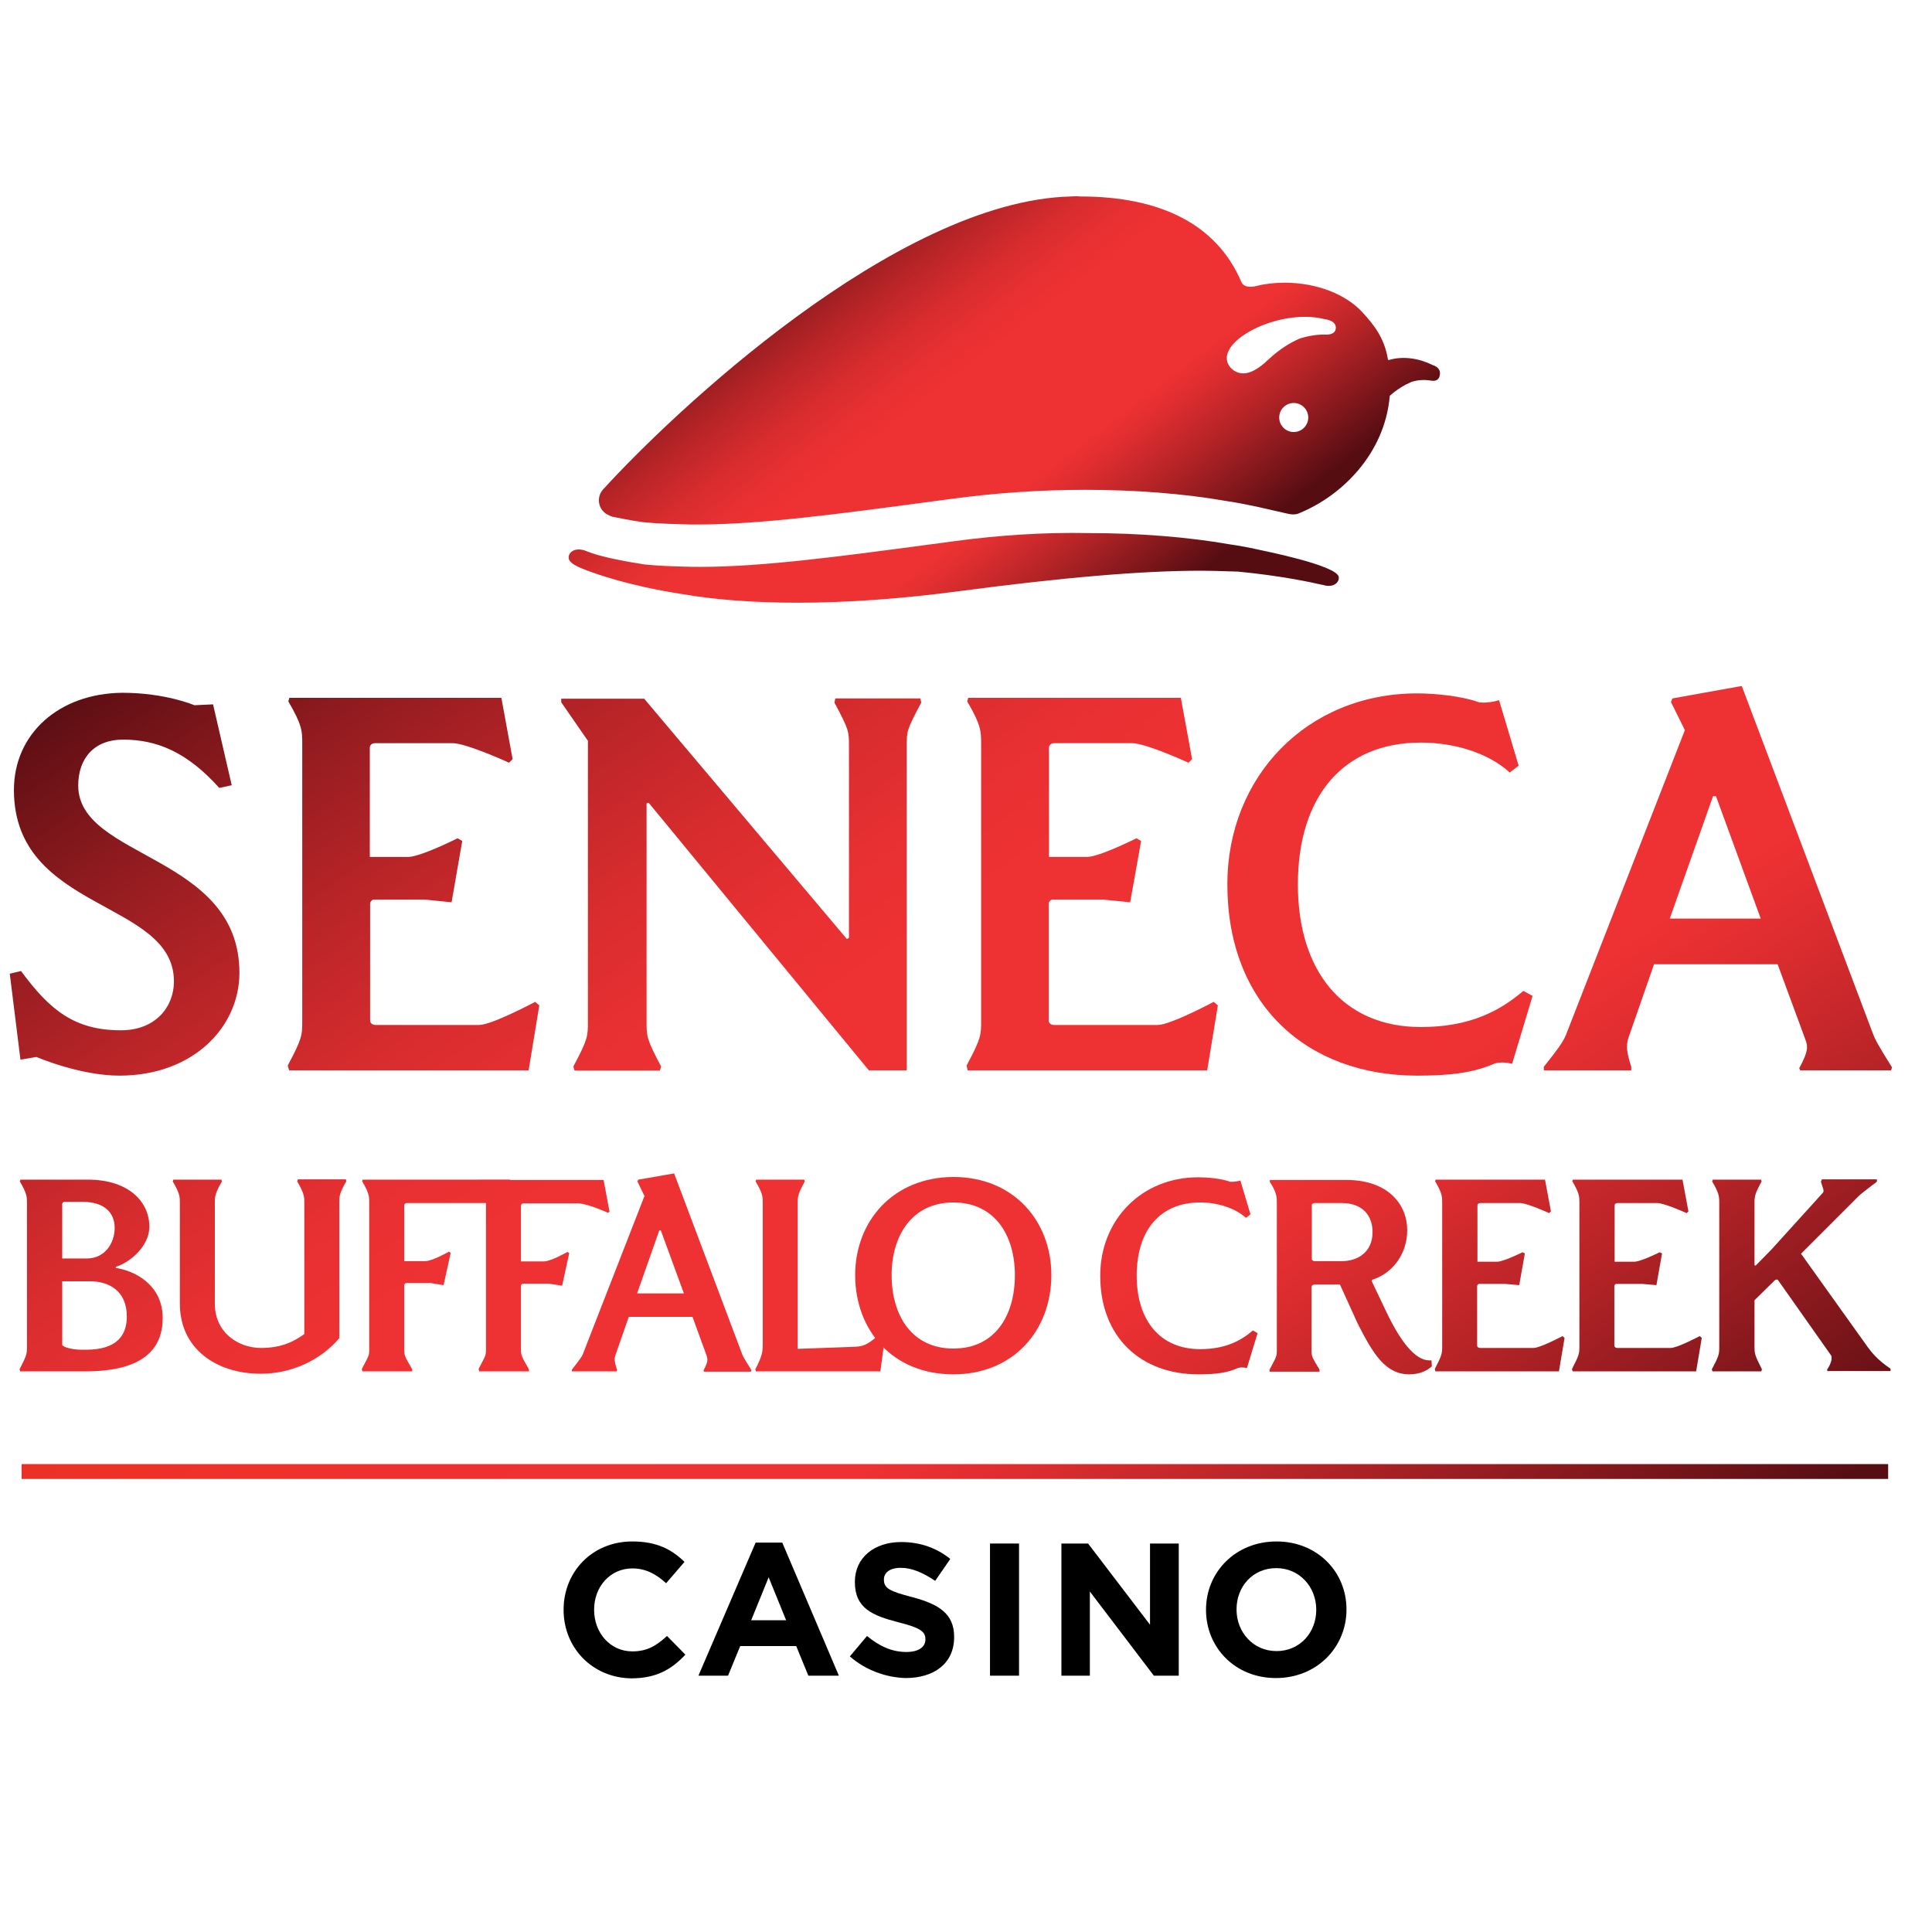 <?xml version="1.0" encoding="UTF-8"?> <svg xmlns="http://www.w3.org/2000/svg" xmlns:xlink="http://www.w3.org/1999/xlink" version="1.1" id="layer" x="0px" y="0px" viewBox="0 0 652 652" style="enable-background:new 0 0 652 652;" xml:space="preserve"> <style type="text/css"> .st0{clip-path:url(#SVGID_2_);fill:url(#SVGID_3_);} .st1{clip-path:url(#SVGID_5_);fill:url(#SVGID_6_);} .st2{clip-path:url(#SVGID_8_);fill:url(#SVGID_9_);} .st3{clip-path:url(#SVGID_11_);fill:url(#SVGID_12_);} .st4{clip-path:url(#SVGID_14_);fill:url(#SVGID_15_);} .st5{clip-path:url(#SVGID_17_);fill:url(#SVGID_18_);} .st6{clip-path:url(#SVGID_20_);fill:url(#SVGID_21_);} .st7{clip-path:url(#SVGID_23_);fill:url(#SVGID_24_);} .st8{clip-path:url(#SVGID_26_);fill:url(#SVGID_27_);} .st9{clip-path:url(#SVGID_29_);fill:url(#SVGID_30_);} .st10{clip-path:url(#SVGID_32_);fill:url(#SVGID_33_);} .st11{clip-path:url(#SVGID_35_);fill:url(#SVGID_36_);} .st12{clip-path:url(#SVGID_38_);fill:url(#SVGID_39_);} .st13{clip-path:url(#SVGID_41_);fill:url(#SVGID_42_);} .st14{clip-path:url(#SVGID_44_);fill:url(#SVGID_45_);} .st15{clip-path:url(#SVGID_47_);fill:url(#SVGID_48_);} .st16{clip-path:url(#SVGID_50_);fill:url(#SVGID_51_);} .st17{clip-path:url(#SVGID_53_);fill:url(#SVGID_54_);} .st18{clip-path:url(#SVGID_56_);fill:url(#SVGID_57_);} .st19{clip-path:url(#SVGID_59_);fill:url(#SVGID_60_);} .st20{clip-path:url(#SVGID_62_);fill:url(#SVGID_63_);} </style> <g> <defs> <path id="SVGID_1_" d="M21,453.9v-21.5h9.4c6.1,0,12.4,3,12.4,11.9c0,6.2-3.2,11.2-13.8,11.2h-1.5C24.6,455.5,21.4,454.7,21,453.9 M21,406.4c0-0.4,0.2-0.8,0.9-0.8H28c6.9,0,10.7,3.4,10.7,8.8c0,5-3.2,10.3-9.4,10.3H21V406.4z M6.9,398.1l-0.2,0.6 c2.4,4.1,2.4,5.2,2.4,7.3v48.3c0,2.5,0,3-2.5,7.8l0.2,0.7h22c20.2,0,26.1-8.1,26.1-18c0-11.4-9.7-16-15.8-16.9v-0.4 c4.5-1.3,11.3-6.8,11.3-13.5c0-8.7-7.3-15.9-20.7-15.9H6.9z"></path> </defs> <clipPath id="SVGID_2_"> <use xlink:href="#SVGID_1_" style="overflow:visible;"></use> </clipPath> <linearGradient id="SVGID_3_" gradientUnits="userSpaceOnUse" x1="20.514" y1="718.746" x2="27.751" y2="718.746" gradientTransform="matrix(44.243 63.812 63.812 -44.243 -46837.914 30781.135)"> <stop offset="0" style="stop-color:#560D12"></stop> <stop offset="2.272859e-002" style="stop-color:#631015"></stop> <stop offset="0.118" style="stop-color:#941C20"></stop> <stop offset="0.208" style="stop-color:#BB2528"></stop> <stop offset="0.29" style="stop-color:#D72C2E"></stop> <stop offset="0.362" style="stop-color:#E83032"></stop> <stop offset="0.416" style="stop-color:#EE3133"></stop> <stop offset="0.664" style="stop-color:#EE3133"></stop> <stop offset="0.713" style="stop-color:#DF2D30"></stop> <stop offset="0.806" style="stop-color:#B82427"></stop> <stop offset="0.933" style="stop-color:#79151A"></stop> <stop offset="1" style="stop-color:#560D12"></stop> </linearGradient> <polygon class="st0" points="39.3,375.5 85.3,441.9 22.3,485.5 -23.7,419.2 "></polygon> </g> <g> <defs> <path id="SVGID_4_" d="M100.5,398.1l-0.2,0.6c2.4,4.1,2.4,5.2,2.4,7.3v44.2c-3.7,2.7-8,4.7-14.6,4.7c-7.4,0-15.6-4.9-15.6-15 v-33.9c0-2.1,0-3.2,2.4-7.3l-0.2-0.6H58.5l-0.2,0.6c2.4,4.1,2.4,5.2,2.4,7.3v34c0,15,12.1,23.6,27.3,23.6c10.7,0,20.4-4.8,26.5-12 v-45.7c0-2.1,0-3.2,2.4-7.3l-0.2-0.6H100.5z"></path> </defs> <clipPath id="SVGID_5_"> <use xlink:href="#SVGID_4_" style="overflow:visible;"></use> </clipPath> <linearGradient id="SVGID_6_" gradientUnits="userSpaceOnUse" x1="20.514" y1="719.243" x2="27.751" y2="719.243" gradientTransform="matrix(44.243 63.812 63.812 -44.243 -46831.441 30776.648)"> <stop offset="0" style="stop-color:#560D12"></stop> <stop offset="2.272859e-002" style="stop-color:#631015"></stop> <stop offset="0.118" style="stop-color:#941C20"></stop> <stop offset="0.208" style="stop-color:#BB2528"></stop> <stop offset="0.29" style="stop-color:#D72C2E"></stop> <stop offset="0.362" style="stop-color:#E83032"></stop> <stop offset="0.416" style="stop-color:#EE3133"></stop> <stop offset="0.664" style="stop-color:#EE3133"></stop> <stop offset="0.713" style="stop-color:#DF2D30"></stop> <stop offset="0.806" style="stop-color:#B82427"></stop> <stop offset="0.933" style="stop-color:#79151A"></stop> <stop offset="1" style="stop-color:#560D12"></stop> </linearGradient> <polygon class="st1" points="97.9,370.7 147.7,442.5 77.4,491.3 27.6,419.5 "></polygon> </g> <g> <defs> <path id="SVGID_7_" d="M122.4,398.1l-0.2,0.5c2.4,4.1,2.4,5.2,2.4,7.3v49.2c0,2.5,0,2.1-2.5,6.9l0.2,0.7v0.1h16.8v-0.7 c-2.8-4.8-2.7-4.9-2.7-7v-21.3c0-0.5,0.4-0.8,0.7-0.8h8.2l4.4,0.7l2.4-10.9l-0.6-0.4c0,0-5.6,3.2-8,3.2h-7.1v-18.8 c0-0.4,0.4-0.8,0.8-0.8h34.9v-7.9H122.4z"></path> </defs> <clipPath id="SVGID_8_"> <use xlink:href="#SVGID_7_" style="overflow:visible;"></use> </clipPath> <linearGradient id="SVGID_9_" gradientUnits="userSpaceOnUse" x1="20.514" y1="719.798" x2="27.751" y2="719.798" gradientTransform="matrix(44.243 63.812 63.812 -44.243 -46826.48 30773.209)"> <stop offset="0" style="stop-color:#560D12"></stop> <stop offset="2.272859e-002" style="stop-color:#631015"></stop> <stop offset="0.118" style="stop-color:#941C20"></stop> <stop offset="0.208" style="stop-color:#BB2528"></stop> <stop offset="0.29" style="stop-color:#D72C2E"></stop> <stop offset="0.362" style="stop-color:#E83032"></stop> <stop offset="0.416" style="stop-color:#EE3133"></stop> <stop offset="0.664" style="stop-color:#EE3133"></stop> <stop offset="0.713" style="stop-color:#DF2D30"></stop> <stop offset="0.806" style="stop-color:#B82427"></stop> <stop offset="0.933" style="stop-color:#79151A"></stop> <stop offset="1" style="stop-color:#560D12"></stop> </linearGradient> <polygon class="st2" points="155.9,374.7 202.5,441.9 138.4,486.3 91.8,419.2 "></polygon> </g> <g> <defs> <path id="SVGID_10_" d="M161.8,398.1l-0.2,0.5c2.4,4.1,2.4,5.2,2.4,7.3v49.2c0,2.5,0,2.1-2.5,6.9l0.2,0.7v0.1h16.8v-0.7 c-2.8-4.8-2.7-4.9-2.7-7V434c0-0.5,0.4-0.8,0.7-0.8h8.8l4.4,0.7l2.4-11l-0.6-0.4c0,0-5.6,3.2-8,3.2h-7.7v-18.8 c0-0.4,0.4-0.8,0.8-0.8H195c3.2,0,10.2,3.2,10.2,3.2l0.5-0.4l-2-10.7H161.8z"></path> </defs> <clipPath id="SVGID_11_"> <use xlink:href="#SVGID_10_" style="overflow:visible;"></use> </clipPath> <linearGradient id="SVGID_12_" gradientUnits="userSpaceOnUse" x1="20.514" y1="720.133" x2="27.751" y2="720.133" gradientTransform="matrix(44.243 63.812 63.812 -44.243 -46823.168 30770.91)"> <stop offset="0" style="stop-color:#560D12"></stop> <stop offset="2.272859e-002" style="stop-color:#631015"></stop> <stop offset="0.118" style="stop-color:#941C20"></stop> <stop offset="0.208" style="stop-color:#BB2528"></stop> <stop offset="0.29" style="stop-color:#D72C2E"></stop> <stop offset="0.362" style="stop-color:#E83032"></stop> <stop offset="0.416" style="stop-color:#EE3133"></stop> <stop offset="0.664" style="stop-color:#EE3133"></stop> <stop offset="0.713" style="stop-color:#DF2D30"></stop> <stop offset="0.806" style="stop-color:#B82427"></stop> <stop offset="0.933" style="stop-color:#79151A"></stop> <stop offset="1" style="stop-color:#560D12"></stop> </linearGradient> <polygon class="st3" points="191.4,377.4 236.1,441.9 175.9,483.6 131.2,419.2 "></polygon> </g> <g> <defs> <path id="SVGID_13_" d="M222.5,415.2h0.5l7.8,21.3H215L222.5,415.2z M215.4,398.1l-0.3,0.6l2.4,4.9l-20.5,52.6 c-0.4,1.3-0.9,2.1-4,6v0.6h15.2v-0.6c-0.9-2.8-0.9-3.7-0.5-4.9l4.5-12.9h21.5l4.8,13.2c0.4,1.3,0.4,2.1-1.1,4.9l0.2,0.4h15.8 l0.2-0.5c-2.5-4-3-4.8-3.4-6.1L227.5,396L215.4,398.1z"></path> </defs> <clipPath id="SVGID_14_"> <use xlink:href="#SVGID_13_" style="overflow:visible;"></use> </clipPath> <linearGradient id="SVGID_15_" gradientUnits="userSpaceOnUse" x1="20.514" y1="720.52" x2="27.751" y2="720.52" gradientTransform="matrix(44.243 63.812 63.812 -44.243 -46820.527 30769.08)"> <stop offset="0" style="stop-color:#560D12"></stop> <stop offset="2.272859e-002" style="stop-color:#631015"></stop> <stop offset="0.118" style="stop-color:#941C20"></stop> <stop offset="0.208" style="stop-color:#BB2528"></stop> <stop offset="0.29" style="stop-color:#D72C2E"></stop> <stop offset="0.362" style="stop-color:#E83032"></stop> <stop offset="0.416" style="stop-color:#EE3133"></stop> <stop offset="0.664" style="stop-color:#EE3133"></stop> <stop offset="0.713" style="stop-color:#DF2D30"></stop> <stop offset="0.806" style="stop-color:#B82427"></stop> <stop offset="0.933" style="stop-color:#79151A"></stop> <stop offset="1" style="stop-color:#560D12"></stop> </linearGradient> <polygon class="st4" points="234,367.6 285,441.2 212.7,491.3 161.7,417.7 "></polygon> </g> <g> <defs> <path id="SVGID_16_" d="M255.2,398.1l-0.2,0.6c2.3,3.9,2.4,5,2.4,7.1v47.9c0,2.4-0.1,3.8-2.5,8.4l0.2,0.7h42l1.7-12.6l-1.3-0.5 c-4.1,3.6-5.6,4.7-9,4.8l-19.3,0.7v-49.4c0-2.1,0.2-3.1,2.4-7.1l-0.2-0.6H255.2z"></path> </defs> <clipPath id="SVGID_17_"> <use xlink:href="#SVGID_16_" style="overflow:visible;"></use> </clipPath> <linearGradient id="SVGID_18_" gradientUnits="userSpaceOnUse" x1="20.514" y1="721.002" x2="27.751" y2="721.002" gradientTransform="matrix(44.243 63.812 63.812 -44.243 -46815.648 30765.697)"> <stop offset="0" style="stop-color:#560D12"></stop> <stop offset="2.272859e-002" style="stop-color:#631015"></stop> <stop offset="0.118" style="stop-color:#941C20"></stop> <stop offset="0.208" style="stop-color:#BB2528"></stop> <stop offset="0.29" style="stop-color:#D72C2E"></stop> <stop offset="0.362" style="stop-color:#E83032"></stop> <stop offset="0.416" style="stop-color:#EE3133"></stop> <stop offset="0.664" style="stop-color:#EE3133"></stop> <stop offset="0.713" style="stop-color:#DF2D30"></stop> <stop offset="0.806" style="stop-color:#B82427"></stop> <stop offset="0.933" style="stop-color:#79151A"></stop> <stop offset="1" style="stop-color:#560D12"></stop> </linearGradient> <polygon class="st5" points="284.6,377.6 329.2,441.9 269.2,483.4 224.6,419.2 "></polygon> </g> <g> <defs> <path id="SVGID_19_" d="M300.9,430.3c0-13.3,6.9-24.5,20.8-24.5c14.1,0,20.8,11.2,20.8,24.5c0,13.7-6.7,24.8-20.8,24.8 C307.8,455.1,300.9,444,300.9,430.3 M288.6,430.3c0,18.6,12.6,33.5,33.1,33.5c20.4,0,33.1-14.9,33.1-33.5 c0-18.1-12.6-33.1-33.1-33.1C301.3,397.3,288.6,412.2,288.6,430.3"></path> </defs> <clipPath id="SVGID_20_"> <use xlink:href="#SVGID_19_" style="overflow:visible;"></use> </clipPath> <linearGradient id="SVGID_21_" gradientUnits="userSpaceOnUse" x1="20.514" y1="721.39" x2="27.751" y2="721.39" gradientTransform="matrix(44.243 63.812 63.812 -44.243 -46810.199 30761.92)"> <stop offset="0" style="stop-color:#560D12"></stop> <stop offset="2.272859e-002" style="stop-color:#631015"></stop> <stop offset="0.118" style="stop-color:#941C20"></stop> <stop offset="0.208" style="stop-color:#BB2528"></stop> <stop offset="0.29" style="stop-color:#D72C2E"></stop> <stop offset="0.362" style="stop-color:#E83032"></stop> <stop offset="0.416" style="stop-color:#EE3133"></stop> <stop offset="0.664" style="stop-color:#EE3133"></stop> <stop offset="0.713" style="stop-color:#DF2D30"></stop> <stop offset="0.806" style="stop-color:#B82427"></stop> <stop offset="0.933" style="stop-color:#79151A"></stop> <stop offset="1" style="stop-color:#560D12"></stop> </linearGradient> <polygon class="st6" points="333.3,366.3 385.9,442.2 310.1,494.8 257.5,418.9 "></polygon> </g> <g> <defs> <path id="SVGID_22_" d="M371.3,430.5c0,20.9,13.8,33.3,33.1,33.3c5.8,0,9.8-0.5,13.3-2.1c0,0,1.1-0.5,3.1,0l3.6-11.8l-1.6-0.9 c-4.1,3.5-9.3,6.3-17.8,6.3c-13.5,0-21.4-9.7-21.4-24.8c0-15.3,7.9-24.7,21.4-24.7c5.8,0,11.7,1.8,15.5,5.2l1.5-1.2l-3.4-11.4 c-2.1,0.6-3.5,0.4-3.5,0.4c-3-1.1-7.7-1.5-10.7-1.5C385.1,397.3,371.3,411.8,371.3,430.5"></path> </defs> <clipPath id="SVGID_23_"> <use xlink:href="#SVGID_22_" style="overflow:visible;"></use> </clipPath> <linearGradient id="SVGID_24_" gradientUnits="userSpaceOnUse" x1="20.514" y1="722.079" x2="27.751" y2="722.079" gradientTransform="matrix(44.243 63.812 63.812 -44.243 -46802.711 30756.727)"> <stop offset="0" style="stop-color:#560D12"></stop> <stop offset="2.272859e-002" style="stop-color:#631015"></stop> <stop offset="0.118" style="stop-color:#941C20"></stop> <stop offset="0.208" style="stop-color:#BB2528"></stop> <stop offset="0.29" style="stop-color:#D72C2E"></stop> <stop offset="0.362" style="stop-color:#E83032"></stop> <stop offset="0.416" style="stop-color:#EE3133"></stop> <stop offset="0.664" style="stop-color:#EE3133"></stop> <stop offset="0.713" style="stop-color:#DF2D30"></stop> <stop offset="0.806" style="stop-color:#B82427"></stop> <stop offset="0.933" style="stop-color:#79151A"></stop> <stop offset="1" style="stop-color:#560D12"></stop> </linearGradient> <polygon class="st7" points="407.2,372.4 455.6,442.2 388.6,488.7 340.2,418.9 "></polygon> </g> <g> <defs> <path id="SVGID_25_" d="M442.7,425v-18.3c0-0.4,0.5-0.7,1-0.7h9.1c7.3,0,10.4,4.5,10.4,9.8c0,6.6-4.8,9.8-10.4,9.8h-9.2 C443.2,425.6,442.7,425.2,442.7,425 M428.6,398.1l-0.1,0.7c2.4,3.7,2.4,5.2,2.4,7.3V455c0,3,0,2.5-2.5,7.3l0.1,0.6h16.8v-0.7 c-2.7-4.5-2.7-4.3-2.7-7.2v-20.7c0-0.4,0.5-0.8,1-0.8h8.6l5.9,13c5.3,10.5,9.5,17.3,17.5,17.3c3.6,0,6.1-1.3,7.6-2.7l-0.1-2h-0.7 c-4.7,0-9.7-6.1-14.7-16.7l-4.8-10.1l0.1-0.4c6.4-1.9,11.9-8.2,11.9-16.8c0-8.3-6.1-16.9-20.6-16.9H428.6z"></path> </defs> <clipPath id="SVGID_26_"> <use xlink:href="#SVGID_25_" style="overflow:visible;"></use> </clipPath> <linearGradient id="SVGID_27_" gradientUnits="userSpaceOnUse" x1="20.514" y1="722.624" x2="27.751" y2="722.624" gradientTransform="matrix(44.243 63.812 63.812 -44.243 -46798.441 30753.768)"> <stop offset="0" style="stop-color:#560D12"></stop> <stop offset="2.272859e-002" style="stop-color:#631015"></stop> <stop offset="0.118" style="stop-color:#941C20"></stop> <stop offset="0.208" style="stop-color:#BB2528"></stop> <stop offset="0.29" style="stop-color:#D72C2E"></stop> <stop offset="0.362" style="stop-color:#E83032"></stop> <stop offset="0.416" style="stop-color:#EE3133"></stop> <stop offset="0.664" style="stop-color:#EE3133"></stop> <stop offset="0.713" style="stop-color:#DF2D30"></stop> <stop offset="0.806" style="stop-color:#B82427"></stop> <stop offset="0.933" style="stop-color:#79151A"></stop> <stop offset="1" style="stop-color:#560D12"></stop> </linearGradient> <polygon class="st8" points="465.5,372.4 514.1,442.5 446.3,489.5 397.7,419.5 "></polygon> </g> <g> <defs> <path id="SVGID_28_" d="M484.5,398.1l-0.2,0.5c2.4,4.1,2.4,5.2,2.4,7.3v48.3c0,2.5,0,3-2.5,7.8l0.2,0.7v0.1h41.7l1.9-11.3 l-0.7-0.6c0,0-7.5,4-9.8,4h-18c-0.4,0-1-0.2-1-0.8V434c0-0.4,0.4-0.7,0.6-0.7h9l4.6,0.4l1.9-10.7l-0.8-0.4c0,0-6.4,3.2-8.6,3.2 h-6.6v-19c0-0.5,0.4-0.8,1-0.8h13.4c2.4,0,9.8,3.4,9.8,3.4l0.6-0.6l-2-10.7H484.5z"></path> </defs> <clipPath id="SVGID_29_"> <use xlink:href="#SVGID_28_" style="overflow:visible;"></use> </clipPath> <linearGradient id="SVGID_30_" gradientUnits="userSpaceOnUse" x1="20.514" y1="723.077" x2="27.751" y2="723.077" gradientTransform="matrix(44.243 63.812 63.812 -44.243 -46793.289 30750.195)"> <stop offset="0" style="stop-color:#560D12"></stop> <stop offset="2.272859e-002" style="stop-color:#631015"></stop> <stop offset="0.118" style="stop-color:#941C20"></stop> <stop offset="0.208" style="stop-color:#BB2528"></stop> <stop offset="0.29" style="stop-color:#D72C2E"></stop> <stop offset="0.362" style="stop-color:#E83032"></stop> <stop offset="0.416" style="stop-color:#EE3133"></stop> <stop offset="0.664" style="stop-color:#EE3133"></stop> <stop offset="0.713" style="stop-color:#DF2D30"></stop> <stop offset="0.806" style="stop-color:#B82427"></stop> <stop offset="0.933" style="stop-color:#79151A"></stop> <stop offset="1" style="stop-color:#560D12"></stop> </linearGradient> <polygon class="st9" points="513.8,377.6 558.3,441.9 498.4,483.4 453.9,419.2 "></polygon> </g> <g> <defs> <path id="SVGID_31_" d="M530.8,398.1l-0.2,0.5c2.4,4.1,2.4,5.2,2.4,7.3v48.3c0,2.5,0,3-2.5,7.8l0.2,0.7v0.1h41.7l1.9-11.3 l-0.7-0.6c0,0-7.5,4-9.8,4h-18c-0.4,0-1-0.2-1-0.8V434c0-0.4,0.4-0.7,0.6-0.7h9l4.6,0.4l1.9-10.7l-0.8-0.4c0,0-6.4,3.2-8.6,3.2 h-6.6v-19c0-0.5,0.4-0.8,1-0.8h13.4c2.4,0,9.9,3.4,9.9,3.4l0.6-0.6l-2-10.7H530.8z"></path> </defs> <clipPath id="SVGID_32_"> <use xlink:href="#SVGID_31_" style="overflow:visible;"></use> </clipPath> <linearGradient id="SVGID_33_" gradientUnits="userSpaceOnUse" x1="20.514" y1="723.5" x2="27.751" y2="723.5" gradientTransform="matrix(44.243 63.812 63.812 -44.243 -46788.969 30747.199)"> <stop offset="0" style="stop-color:#560D12"></stop> <stop offset="2.272859e-002" style="stop-color:#631015"></stop> <stop offset="0.118" style="stop-color:#941C20"></stop> <stop offset="0.208" style="stop-color:#BB2528"></stop> <stop offset="0.29" style="stop-color:#D72C2E"></stop> <stop offset="0.362" style="stop-color:#E83032"></stop> <stop offset="0.416" style="stop-color:#EE3133"></stop> <stop offset="0.664" style="stop-color:#EE3133"></stop> <stop offset="0.713" style="stop-color:#DF2D30"></stop> <stop offset="0.806" style="stop-color:#B82427"></stop> <stop offset="0.933" style="stop-color:#79151A"></stop> <stop offset="1" style="stop-color:#560D12"></stop> </linearGradient> <polygon class="st10" points="560.1,377.6 604.6,441.9 544.7,483.4 500.2,419.2 "></polygon> </g> <g> <defs> <path id="SVGID_34_" d="M614.8,398.1l-0.3,0.7c0.6,2,1.3,3.2,0.6,3.8l-17.3,19.1l-5.3,5.4l-0.4-0.1v-21.2c0-2.1,0.2-3.1,2.4-7.1 l-0.2-0.6h-16.3l-0.2,0.6c2.3,3.9,2.4,5,2.4,7.1v48.8c0,2.4-0.1,3-2.5,7.5l0.2,0.7h16.5l0.2-0.7c-2.3-4.6-2.5-5.1-2.5-7.5v-15.8 l6.7-6.6c0.5-0.5,1.1-0.5,1.3-0.1l17.9,25.4c0.4,0.9-0.1,2.8-1.4,4.7l0.1,0.5H638v-0.8c-4.6-3.1-6.5-5.7-7.7-7.3l-22.5-31.5 l19.5-19.5c0.9-0.9,6.1-4.8,6.1-4.8v-0.8H614.8z"></path> </defs> <clipPath id="SVGID_35_"> <use xlink:href="#SVGID_34_" style="overflow:visible;"></use> </clipPath> <linearGradient id="SVGID_36_" gradientUnits="userSpaceOnUse" x1="20.514" y1="724.005" x2="27.751" y2="724.005" gradientTransform="matrix(44.243 63.812 63.812 -44.243 -46783.691 30743.541)"> <stop offset="0" style="stop-color:#560D12"></stop> <stop offset="2.272859e-002" style="stop-color:#631015"></stop> <stop offset="0.118" style="stop-color:#941C20"></stop> <stop offset="0.208" style="stop-color:#BB2528"></stop> <stop offset="0.29" style="stop-color:#D72C2E"></stop> <stop offset="0.362" style="stop-color:#E83032"></stop> <stop offset="0.416" style="stop-color:#EE3133"></stop> <stop offset="0.664" style="stop-color:#EE3133"></stop> <stop offset="0.713" style="stop-color:#DF2D30"></stop> <stop offset="0.806" style="stop-color:#B82427"></stop> <stop offset="0.933" style="stop-color:#79151A"></stop> <stop offset="1" style="stop-color:#560D12"></stop> </linearGradient> <polygon class="st11" points="618.5,370 668.3,441.9 597.4,491 547.6,419.2 "></polygon> </g> <g> <defs> <rect id="SVGID_37_" x="7.3" y="494.1" width="629.9" height="5"></rect> </defs> <clipPath id="SVGID_38_"> <use xlink:href="#SVGID_37_" style="overflow:visible;"></use> </clipPath> <linearGradient id="SVGID_39_" gradientUnits="userSpaceOnUse" x1="20.514" y1="720.978" x2="27.751" y2="720.978" gradientTransform="matrix(44.243 63.812 63.812 -44.243 -46814.422 30764.848)"> <stop offset="0" style="stop-color:#560D12"></stop> <stop offset="4.507803e-002" style="stop-color:#711316"></stop> <stop offset="0.13" style="stop-color:#9D1E1C"></stop> <stop offset="0.212" style="stop-color:#C02621"></stop> <stop offset="0.29" style="stop-color:#D92C24"></stop> <stop offset="0.36" style="stop-color:#E93026"></stop> <stop offset="0.416" style="stop-color:#EE3127"></stop> <stop offset="0.519" style="stop-color:#EE3130"></stop> <stop offset="0.664" style="stop-color:#EE3133"></stop> <stop offset="0.717" style="stop-color:#DD2D2F"></stop> <stop offset="0.821" style="stop-color:#B02326"></stop> <stop offset="0.965" style="stop-color:#691217"></stop> <stop offset="1" style="stop-color:#570E13"></stop> </linearGradient> <polygon class="st12" points="432.7,199.2 639.6,497.5 211.8,794.1 5,495.8 "></polygon> </g> <g> <defs> <path id="SVGID_40_" d="M4.7,266.6c0,41.2,54,37,54,64.6c0,8.5-6.1,16.5-17.9,16.5c-15.6,0-24-6.8-33.7-20l-3.8,0.9l3.6,29 l5.4-0.9c0,0,14.6,6.3,28,6.3c25,0,40.5-16.5,40.5-34.7c0-40-54.4-38.4-54.4-63.2c0-9.4,5.6-15.5,15.1-15.5 c11.6,0,21.7,4.3,32.5,16.3l4.2-0.9l-6.3-27.3l-6.3,0.3c0,0-9.7-4.2-24.3-4.2C19.8,234,4.7,247.7,4.7,266.6"></path> </defs> <clipPath id="SVGID_41_"> <use xlink:href="#SVGID_40_" style="overflow:visible;"></use> </clipPath> <linearGradient id="SVGID_42_" gradientUnits="userSpaceOnUse" x1="20.514" y1="719.677" x2="27.751" y2="719.677" gradientTransform="matrix(44.243 63.812 63.812 -44.243 -46827.953 30774.229)"> <stop offset="0" style="stop-color:#560D12"></stop> <stop offset="2.272859e-002" style="stop-color:#631015"></stop> <stop offset="0.118" style="stop-color:#941C20"></stop> <stop offset="0.208" style="stop-color:#BB2528"></stop> <stop offset="0.29" style="stop-color:#D72C2E"></stop> <stop offset="0.362" style="stop-color:#E83032"></stop> <stop offset="0.416" style="stop-color:#EE3133"></stop> <stop offset="0.664" style="stop-color:#EE3133"></stop> <stop offset="0.713" style="stop-color:#DF2D30"></stop> <stop offset="0.806" style="stop-color:#B82427"></stop> <stop offset="0.933" style="stop-color:#79151A"></stop> <stop offset="1" style="stop-color:#560D12"></stop> </linearGradient> <polygon class="st13" points="55.6,197.7 141.2,321.1 28.4,399.3 -57.2,275.9 "></polygon> </g> <g> <defs> <path id="SVGID_43_" d="M97.6,235.7l-0.3,1c4.7,8,4.7,10.1,4.7,14.2v93.6c0,4.9,0,5.9-4.9,15.1l0.4,1.4v0.2h80.9l3.6-21.9 l-1.4-1.2c0,0-14.6,7.8-18.9,7.8h-34.9c-0.9,0-1.9-0.4-1.9-1.6v-39.3c0-0.7,0.7-1.4,1.2-1.4h17.4l8.9,0.9l3.6-20.7l-1.6-0.9 c0,0-12.5,6.3-16.7,6.3h-12.9v-36.8c0-1,0.7-1.6,1.9-1.6h26c4.7,0,19.1,6.6,19.1,6.6l1.2-1.2l-3.8-20.7H97.6z"></path> </defs> <clipPath id="SVGID_44_"> <use xlink:href="#SVGID_43_" style="overflow:visible;"></use> </clipPath> <linearGradient id="SVGID_45_" gradientUnits="userSpaceOnUse" x1="20.514" y1="720.573" x2="27.751" y2="720.573" gradientTransform="matrix(44.243 63.812 63.812 -44.243 -46819.234 30768.184)"> <stop offset="0" style="stop-color:#560D12"></stop> <stop offset="2.272859e-002" style="stop-color:#631015"></stop> <stop offset="0.118" style="stop-color:#941C20"></stop> <stop offset="0.208" style="stop-color:#BB2528"></stop> <stop offset="0.29" style="stop-color:#D72C2E"></stop> <stop offset="0.362" style="stop-color:#E83032"></stop> <stop offset="0.416" style="stop-color:#EE3133"></stop> <stop offset="0.664" style="stop-color:#EE3133"></stop> <stop offset="0.713" style="stop-color:#DF2D30"></stop> <stop offset="0.806" style="stop-color:#B82427"></stop> <stop offset="0.933" style="stop-color:#79151A"></stop> <stop offset="1" style="stop-color:#560D12"></stop> </linearGradient> <polygon class="st14" points="154.4,195.9 240.8,320.5 124.6,401.1 38.3,276.5 "></polygon> </g> <g> <defs> <path id="SVGID_46_" d="M281.9,235.7l-0.3,1.4c4.9,9.2,4.9,9.7,4.9,14.6v64.8l-0.7,0.4l-68.4-81.1h-28v1.2l9,13v94.8 c0,4.9,0,5.9-4.9,15.1l0.4,1.4h28.8l0.4-1.4c-4.9-9.2-4.9-10.2-4.9-15.1v-73.7l0.7-0.2l74.3,90.3H306V251.7c0-4.9,0-5.4,4.9-14.6 l-0.3-1.4H281.9z"></path> </defs> <clipPath id="SVGID_47_"> <use xlink:href="#SVGID_46_" style="overflow:visible;"></use> </clipPath> <linearGradient id="SVGID_48_" gradientUnits="userSpaceOnUse" x1="20.514" y1="721.569" x2="27.751" y2="721.569" gradientTransform="matrix(44.243 63.812 63.812 -44.243 -46808.145 30760.496)"> <stop offset="0" style="stop-color:#560D12"></stop> <stop offset="2.272859e-002" style="stop-color:#631015"></stop> <stop offset="0.118" style="stop-color:#941C20"></stop> <stop offset="0.208" style="stop-color:#BB2528"></stop> <stop offset="0.29" style="stop-color:#D72C2E"></stop> <stop offset="0.362" style="stop-color:#E83032"></stop> <stop offset="0.416" style="stop-color:#EE3133"></stop> <stop offset="0.664" style="stop-color:#EE3133"></stop> <stop offset="0.713" style="stop-color:#DF2D30"></stop> <stop offset="0.806" style="stop-color:#B82427"></stop> <stop offset="0.933" style="stop-color:#79151A"></stop> <stop offset="1" style="stop-color:#560D12"></stop> </linearGradient> <polygon class="st15" points="271.4,178.8 369.7,320.5 228.8,418.2 130.5,276.5 "></polygon> </g> <g> <defs> <path id="SVGID_49_" d="M326.7,235.7l-0.3,1c4.7,8,4.7,10.1,4.7,14.2v93.6c0,4.9,0,5.9-4.9,15.1l0.3,1.4v0.2h80.9l3.6-21.9 l-1.4-1.2c0,0-14.6,7.8-18.9,7.8h-34.9c-0.9,0-1.9-0.4-1.9-1.6v-39.3c0-0.7,0.7-1.4,1.2-1.4h17.4l8.9,0.9l3.7-20.7l-1.6-0.9 c0,0-12.5,6.3-16.7,6.3H354v-36.8c0-1,0.7-1.6,1.9-1.6h26.1c4.7,0,19.1,6.6,19.1,6.6l1.2-1.2l-3.8-20.7H326.7z"></path> </defs> <clipPath id="SVGID_50_"> <use xlink:href="#SVGID_49_" style="overflow:visible;"></use> </clipPath> <linearGradient id="SVGID_51_" gradientUnits="userSpaceOnUse" x1="20.514" y1="722.663" x2="27.751" y2="722.663" gradientTransform="matrix(44.243 63.812 63.812 -44.243 -46797.852 30753.359)"> <stop offset="0" style="stop-color:#560D12"></stop> <stop offset="2.272859e-002" style="stop-color:#631015"></stop> <stop offset="0.118" style="stop-color:#941C20"></stop> <stop offset="0.208" style="stop-color:#BB2528"></stop> <stop offset="0.29" style="stop-color:#D72C2E"></stop> <stop offset="0.362" style="stop-color:#E83032"></stop> <stop offset="0.416" style="stop-color:#EE3133"></stop> <stop offset="0.664" style="stop-color:#EE3133"></stop> <stop offset="0.713" style="stop-color:#DF2D30"></stop> <stop offset="0.806" style="stop-color:#B82427"></stop> <stop offset="0.933" style="stop-color:#79151A"></stop> <stop offset="1" style="stop-color:#560D12"></stop> </linearGradient> <polygon class="st16" points="383.5,195.9 469.9,320.5 353.7,401.1 267.4,276.5 "></polygon> </g> <g> <defs> <path id="SVGID_52_" d="M414.2,298.4c0,40.5,26.7,64.6,64.1,64.6c11.3,0,18.9-1,25.9-4c0,0,2.1-1,6.1,0l6.9-22.9l-3.1-1.7 c-8,6.8-18.1,12.2-34.6,12.2c-26.2,0-41.5-18.8-41.5-48.1c0-29.7,15.3-47.9,41.5-47.9c11.3,0,22.8,3.5,30,10.1l3-2.3l-6.6-22.1 c-4,1.2-6.8,0.7-6.8,0.7c-5.7-2.1-14.9-3-20.8-3C440.9,234,414.2,262.3,414.2,298.4"></path> </defs> <clipPath id="SVGID_53_"> <use xlink:href="#SVGID_52_" style="overflow:visible;"></use> </clipPath> <linearGradient id="SVGID_54_" gradientUnits="userSpaceOnUse" x1="20.514" y1="723.527" x2="27.751" y2="723.527" gradientTransform="matrix(44.243 63.812 63.812 -44.243 -46787.48 30746.17)"> <stop offset="0" style="stop-color:#560D12"></stop> <stop offset="2.272859e-002" style="stop-color:#631015"></stop> <stop offset="0.118" style="stop-color:#941C20"></stop> <stop offset="0.208" style="stop-color:#BB2528"></stop> <stop offset="0.29" style="stop-color:#D72C2E"></stop> <stop offset="0.362" style="stop-color:#E83032"></stop> <stop offset="0.416" style="stop-color:#EE3133"></stop> <stop offset="0.664" style="stop-color:#EE3133"></stop> <stop offset="0.713" style="stop-color:#DF2D30"></stop> <stop offset="0.806" style="stop-color:#B82427"></stop> <stop offset="0.933" style="stop-color:#79151A"></stop> <stop offset="1" style="stop-color:#560D12"></stop> </linearGradient> <polygon class="st17" points="483.7,185.7 577.6,321.1 447.6,411.3 353.8,275.9 "></polygon> </g> <g> <defs> <path id="SVGID_55_" d="M578.1,268.7h1l15.1,41.3h-30.7L578.1,268.7z M564.4,235.7l-0.5,1.2l4.7,9.5l-39.8,102 c-0.9,2.4-1.7,4-7.8,11.6v1.2h29.5v-1.2c-1.7-5.4-1.7-7.1-1-9.6l8.7-25h41.7l9.4,25.5c0.9,2.4,0.9,4-2.1,9.6l0.3,0.7h30.7l0.3-1 c-4.9-7.8-5.7-9.4-6.6-11.8l-44.1-116.9L564.4,235.7z"></path> </defs> <clipPath id="SVGID_56_"> <use xlink:href="#SVGID_55_" style="overflow:visible;"></use> </clipPath> <linearGradient id="SVGID_57_" gradientUnits="userSpaceOnUse" x1="20.514" y1="724.629" x2="27.751" y2="724.629" gradientTransform="matrix(44.243 63.812 63.812 -44.243 -46779.809 30740.85)"> <stop offset="0" style="stop-color:#560D12"></stop> <stop offset="2.272859e-002" style="stop-color:#631015"></stop> <stop offset="0.118" style="stop-color:#941C20"></stop> <stop offset="0.208" style="stop-color:#BB2528"></stop> <stop offset="0.29" style="stop-color:#D72C2E"></stop> <stop offset="0.362" style="stop-color:#E83032"></stop> <stop offset="0.416" style="stop-color:#EE3133"></stop> <stop offset="0.664" style="stop-color:#EE3133"></stop> <stop offset="0.713" style="stop-color:#DF2D30"></stop> <stop offset="0.806" style="stop-color:#B82427"></stop> <stop offset="0.933" style="stop-color:#79151A"></stop> <stop offset="1" style="stop-color:#560D12"></stop> </linearGradient> <polygon class="st18" points="600.4,176.5 699.3,319.2 559.1,416.3 460.2,273.7 "></polygon> </g> <g> <path d="M190.2,543.3v-0.1c0-12.7,9.6-23,23.2-23c8.4,0,13.4,2.8,17.6,6.9l-6.2,7.2c-3.4-3.1-6.9-5-11.4-5 c-7.5,0-12.9,6.2-12.9,13.9v0.1c0,7.6,5.3,14,12.9,14c5.1,0,8.2-2,11.7-5.2l6.2,6.3c-4.6,4.9-9.7,8-18.3,8 C199.9,566.2,190.2,556.1,190.2,543.3"></path> <path d="M255,520.6h9l19.1,44.9h-10.3l-4.1-10h-18.9l-4.1,10h-10L255,520.6z M265.3,546.8l-5.9-14.5l-5.9,14.5H265.3z"></path> <path d="M286.8,559l5.8-6.9c4,3.3,8.2,5.4,13.3,5.4c4,0,6.4-1.6,6.4-4.2v-0.1c0-2.5-1.5-3.8-9-5.7c-9-2.3-14.8-4.8-14.8-13.6v-0.1 c0-8.1,6.5-13.4,15.6-13.4c6.5,0,12,2,16.6,5.7l-5.1,7.4c-4-2.7-7.8-4.4-11.6-4.4c-3.8,0-5.7,1.7-5.7,3.9v0.1 c0,2.9,1.9,3.9,9.6,5.9c9,2.4,14.1,5.6,14.1,13.4v0.1c0,8.9-6.8,13.8-16.4,13.8C299,566.1,292.2,563.7,286.8,559"></path> <rect x="334.1" y="520.9" width="9.8" height="44.6"></rect> <polygon points="358.2,520.9 367.2,520.9 388.1,548.3 388.1,520.9 397.8,520.9 397.8,565.5 389.4,565.5 367.8,537.1 367.8,565.5 358.2,565.5 "></polygon> <path d="M407,543.3v-0.1c0-12.7,10-23,23.8-23c13.7,0,23.6,10.2,23.6,22.9v0.1c0,12.7-10,23.1-23.8,23.1S407,556,407,543.3 M444.2,543.3v-0.1c0-7.6-5.6-14-13.5-14c-7.9,0-13.4,6.2-13.4,13.9v0.1c0,7.6,5.6,14,13.5,14C438.7,557.2,444.2,550.9,444.2,543.3 "></path> </g> <g> <defs> <path id="SVGID_58_" d="M431.7,140.9c0-2.7,2.2-4.9,4.9-4.9c2.7,0,4.9,2.2,4.9,4.9c0,2.7-2.2,4.9-4.9,4.9 C433.9,145.8,431.7,143.6,431.7,140.9 M415.4,124.2c-7.3-8.1,15.7-20.5,31.6-16.5c1.4,0.2,3.9,0.8,3.8,3c-0.1,2.4-3.1,2.3-4,2.2 c-2.6,0-5.6,0.5-8.3,1.4c0,0,0,0,0,0c-3.2,1.4-6.6,3.5-10.2,6.8c-1.9,1.8-5.3,4.9-8.7,4.9C418.1,126,416.7,125.5,415.4,124.2 M361.4,66.3c-59,1.5-134.7,73.4-157.9,98.9c-2.4,2.7-1.6,6.9,1.6,8.5c0.5,0.3,1,0.5,1.6,0.7c0,0,0,0,0.1,0 c2.6,0.5,5.8,1.2,10,1.8c0,0,0,0,0,0c4,0.4,8.3,0.6,12.6,0.7c2.1,0.1,4.3,0.1,6.5,0.1c20.5,0,47.4-3.6,75.9-7.4l9.7-1.3 c14.9-2,30-3,44.8-3c16.9,0,33.4,1.3,47.7,3.8c3.4,0.5,6.8,1.2,10.2,1.9l0,0c0.1,0,6.5,1.5,10.1,2.3c2.8,0.7,3.9,0,4.6-0.3 c13.9-5.8,28.4-19.8,30.1-39.3c0-0.1,0.1-0.1,0.1-0.2c2.6-2.3,5.1-3.7,7.2-4.6c0,0,0,0,0,0c2.1-0.7,4.4-0.8,6.3-0.5 c0.7,0.1,2.9,0.6,3.3-1.8c0.4-2.2-1.4-3.1-2.4-3.4c-4.4-2.2-9.9-3.2-14.8-1.7c-0.1,0-0.3-0.1-0.3-0.2c-1.2-7.1-4.4-11.3-8.6-15.9 c-5.7-6.2-15.6-10-26.3-10c-3.4,0-6.7,0.4-9.4,1.1c-2.8,0.7-4.6,0.1-5.2-1.4c-8.3-19.4-27.2-28.8-54.4-28.8 C363.6,66.2,362.5,66.2,361.4,66.3"></path> </defs> <clipPath id="SVGID_59_"> <use xlink:href="#SVGID_58_" style="overflow:visible;"></use> </clipPath> <linearGradient id="SVGID_60_" gradientUnits="userSpaceOnUse" x1="22.333" y1="727.036" x2="29.57" y2="727.036" gradientTransform="matrix(14.748 19.286 19.286 -14.748 -14057.024 10348.495)"> <stop offset="0" style="stop-color:#560D12"></stop> <stop offset="2.272859e-002" style="stop-color:#631015"></stop> <stop offset="0.118" style="stop-color:#941C20"></stop> <stop offset="0.208" style="stop-color:#BB2528"></stop> <stop offset="0.29" style="stop-color:#D72C2E"></stop> <stop offset="0.362" style="stop-color:#E83032"></stop> <stop offset="0.416" style="stop-color:#EE3133"></stop> <stop offset="0.664" style="stop-color:#EE3133"></stop> <stop offset="0.713" style="stop-color:#DF2D30"></stop> <stop offset="0.806" style="stop-color:#B82427"></stop> <stop offset="0.933" style="stop-color:#79151A"></stop> <stop offset="1" style="stop-color:#560D12"></stop> </linearGradient> <polygon class="st19" points="381.2,-71.5 539.9,136.1 306.4,314.7 147.7,107.1 "></polygon> </g> <g> <defs> <path id="SVGID_61_" d="M322.3,182.6l-9.7,1.3c-28.5,3.8-55.4,7.4-75.9,7.4c-2.2,0-4.4,0-6.5-0.1c-4.3-0.1-8.5-0.3-12.6-0.7 c-13.6-2.1-17.9-3.8-19.7-4.5c-0.5-0.2-0.9-0.4-1.2-0.4c-3-0.7-4.8,0.9-4.8,2.5c0,1.5,1.6,2.7,5.9,4.3c3.1,1.2,14.4,5.3,31.9,8 c11.4,2,24.7,3,39.5,3h0c16.6,0,34.4-1.3,53-3.7c36.9-4.9,63.3-7.1,83.2-7.1c3.1,0,6,0.1,8.9,0.2c1.2,0,2.4,0.1,3.5,0.1 c14.5,1.4,24.7,3.6,28.1,4.4c0.6,0.1,1.1,0.2,1.3,0.3c2.2,0.4,3.3-0.3,3.9-0.9c0.5-0.5,0.8-1.2,0.7-1.9c-0.2-4-26.3-9.1-26.6-9.2 l0,0c-3.4-0.8-6.9-1.4-10.2-1.9c-14.3-2.5-30.9-3.8-47.7-3.8C352.4,179.6,337.3,180.6,322.3,182.6"></path> </defs> <clipPath id="SVGID_62_"> <use xlink:href="#SVGID_61_" style="overflow:visible;"></use> </clipPath> <linearGradient id="SVGID_63_" gradientUnits="userSpaceOnUse" x1="22.333" y1="724.824" x2="29.57" y2="724.824" gradientTransform="matrix(14.748 19.286 19.286 -14.748 -14061.872 10352.201)"> <stop offset="0" style="stop-color:#560D12"></stop> <stop offset="2.324198e-002" style="stop-color:#631015"></stop> <stop offset="0.117" style="stop-color:#951C20"></stop> <stop offset="0.205" style="stop-color:#BB2628"></stop> <stop offset="0.287" style="stop-color:#D72C2E"></stop> <stop offset="0.358" style="stop-color:#E83132"></stop> <stop offset="0.411" style="stop-color:#EE3233"></stop> <stop offset="0.664" style="stop-color:#EE3233"></stop> <stop offset="0.712" style="stop-color:#E02E30"></stop> <stop offset="0.803" style="stop-color:#BA2528"></stop> <stop offset="0.927" style="stop-color:#7D161A"></stop> <stop offset="1" style="stop-color:#560D12"></stop> </linearGradient> <polygon class="st20" points="355.9,54.2 463.2,194.5 287.9,328.6 180.6,188.3 "></polygon> </g> </svg> 